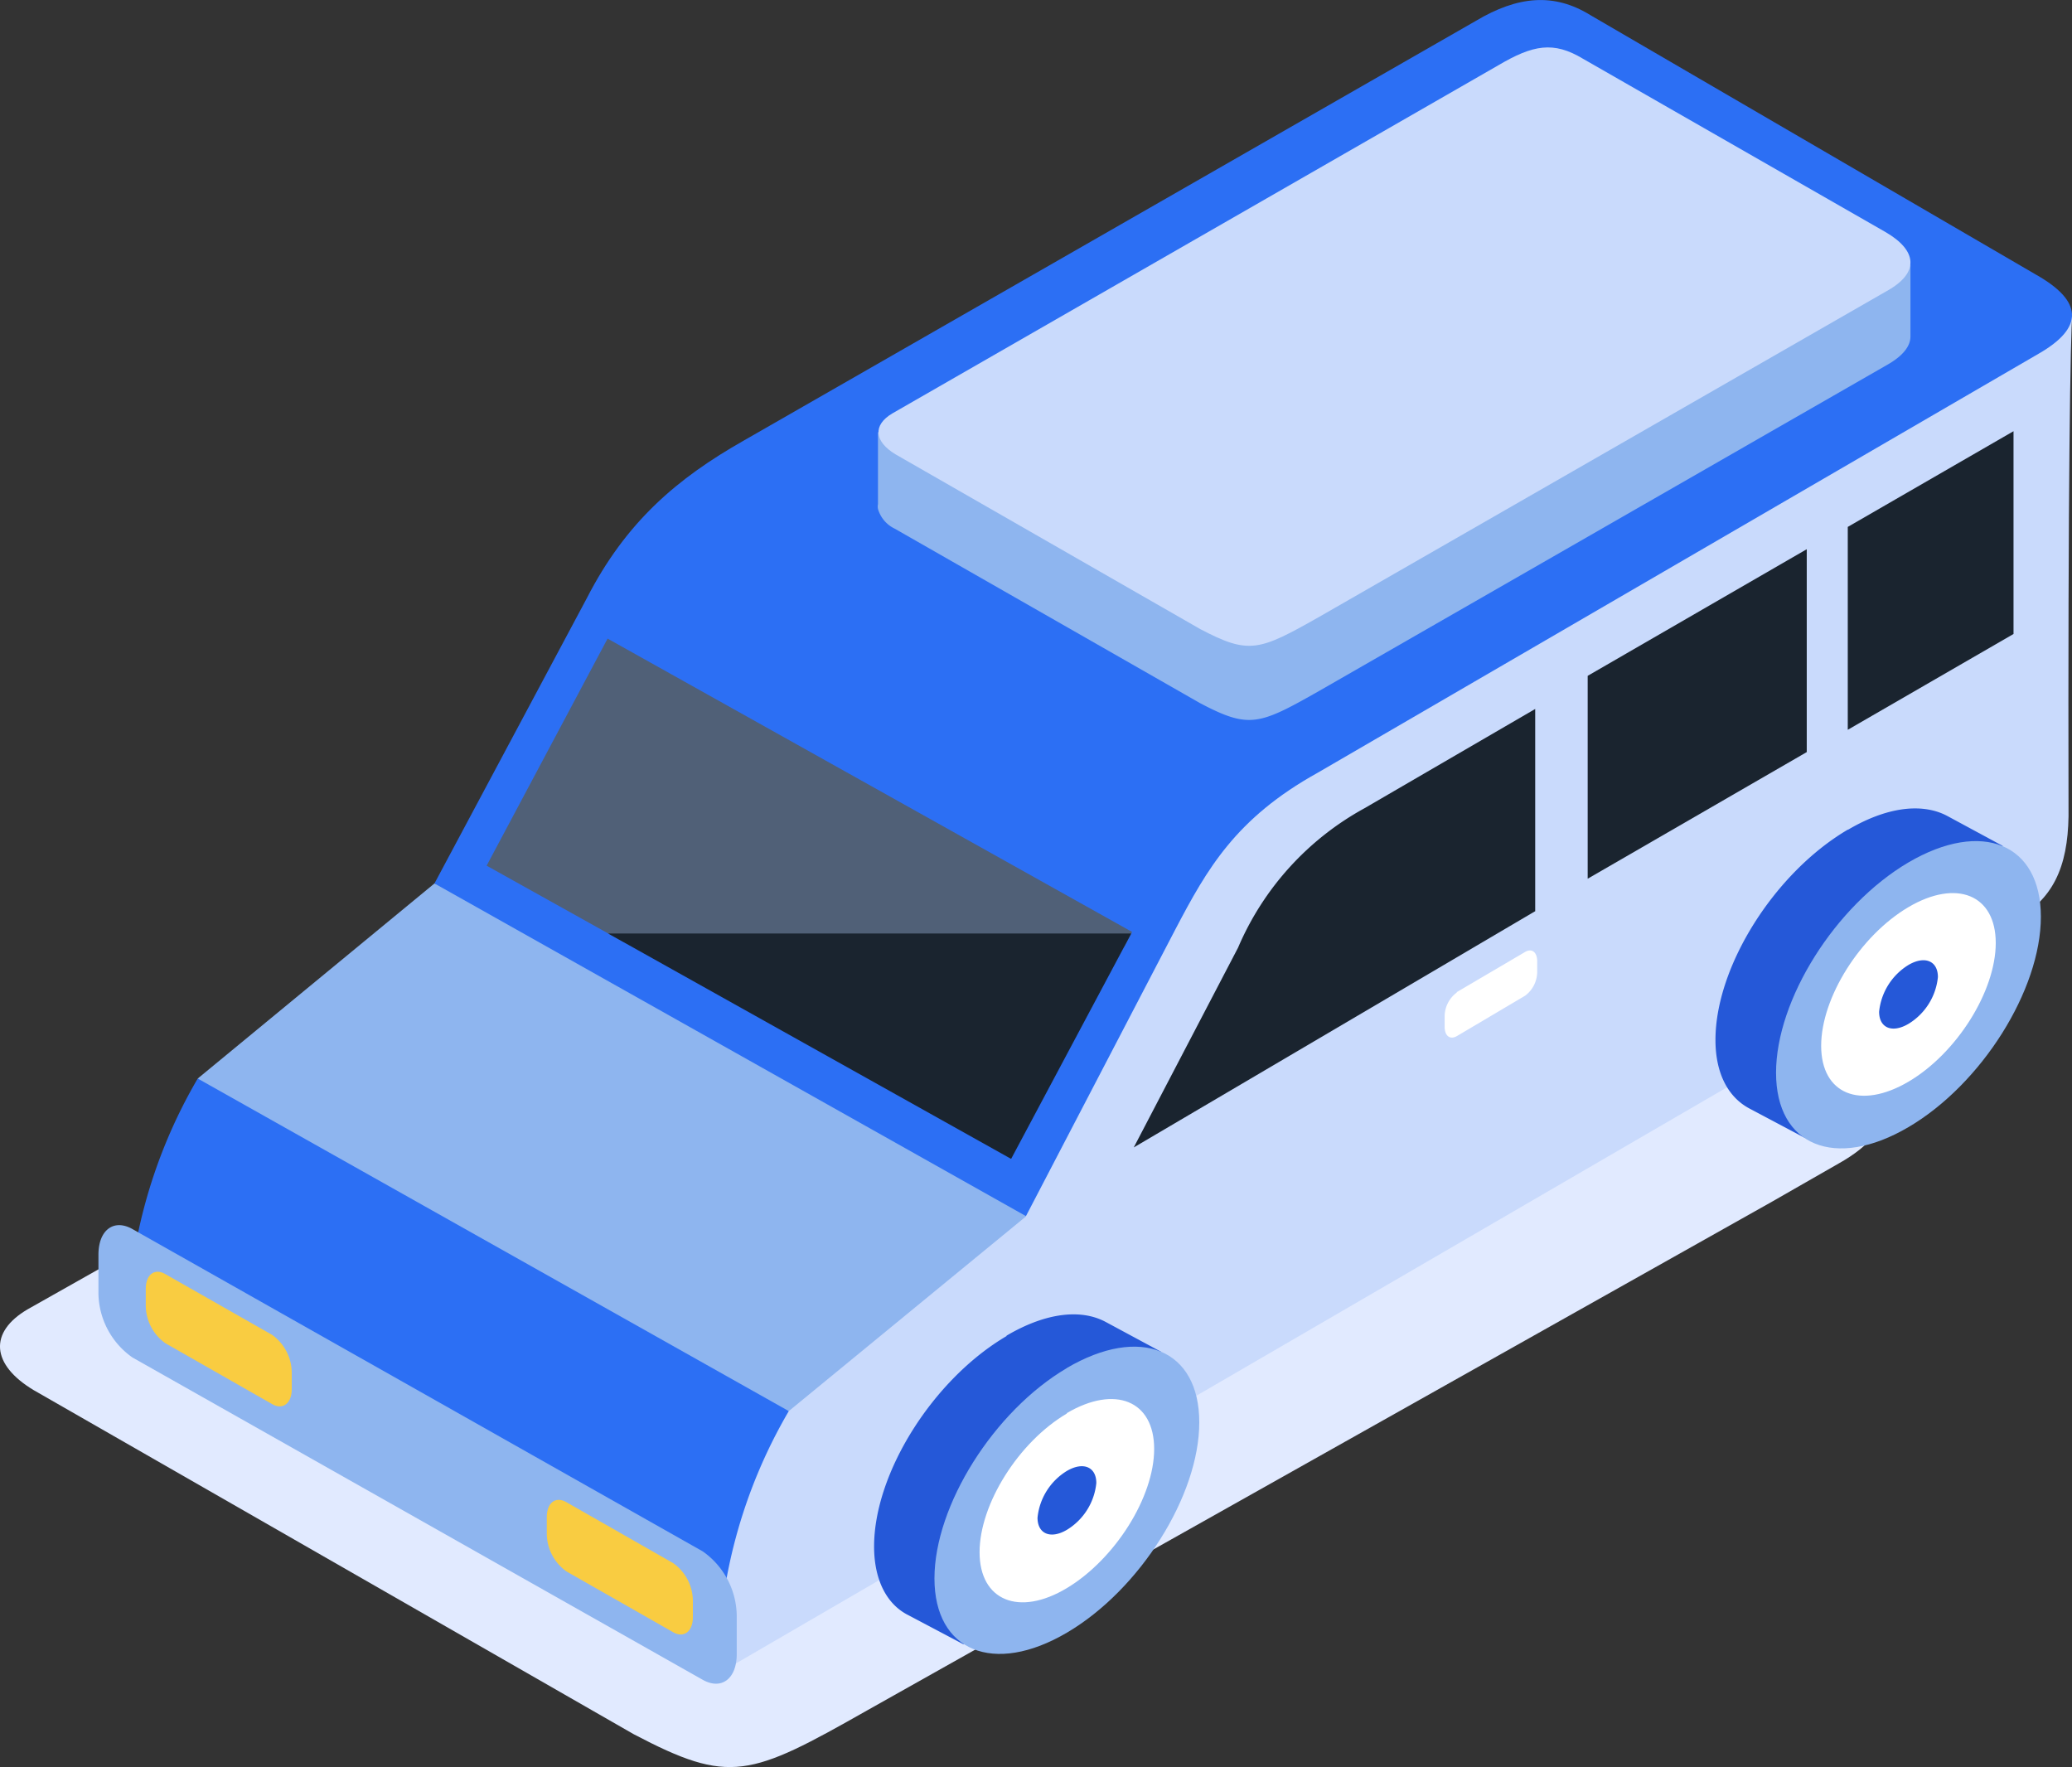 <?xml version="1.0" encoding="UTF-8"?> <svg xmlns="http://www.w3.org/2000/svg" viewBox="0 0 197.01 168.02"><rect x="0" y="0" width="197.01" height="168.02" fill="#333333" stroke="none"/> <defs> <style>.cls-1{fill:#e1eaff;}.cls-1,.cls-2,.cls-3,.cls-4,.cls-5,.cls-6,.cls-7,.cls-8,.cls-9{fill-rule:evenodd;}.cls-2{fill:#c9dafc;}.cls-3{fill:#2c6ff4;}.cls-4{fill:#8eb5ef;}.cls-5{fill:#506077;}.cls-6{fill:#1a242f;}.cls-7{fill:#2558d8;}.cls-8{fill:#fff;}.cls-9{fill:#f9cc41;}</style> </defs> <title>pickup</title> <g id="Layer_2" data-name="Layer 2"> <g id="Layer_1-2" data-name="Layer 1"> <path class="cls-1" d="M60.27,164.9c9.14,4.8,11,4.07,22.23-2.3l86-48.35h0l6.32-3.62c6.15-3.44,5.64-7.6-.3-11l-56.55-32.5c-5.55-3.33-9.39-2.59-15.88,1.23L2.63,124.49c-3.72,2.18-3.46,5.26.56,7.68Z"></path> <path class="cls-2" d="M109.39,69.69q-69.62,65.9-41.06,89.43s41.12-23.92,123-71.5c3.91-2,5.27-5.21,5.35-10-.07-31.26.19-46.43.36-47.58Z"></path> <path class="cls-3" d="M18.8,102.55A104.27,104.27,0,0,1,75,134.17a49.13,49.13,0,0,0-6.73,24.94L12.07,127.49a49.15,49.15,0,0,1,6.73-24.94"></path> <path class="cls-4" d="M41.31,84Q86.9,98.51,97.55,115.66L75,134.17,18.8,102.55,41.31,84"></path> <path class="cls-3" d="M41.31,84l56.24,31.63,14.22-27.29c3-5.71,5.71-10.53,13.51-14.86l68.56-39.85q6.47-3.72-.26-7.52L151.22,1.44C147.77-.69,144.34-.41,140.3,2L70.72,41.89c-6.36,3.61-11.21,7.74-14.93,15Z"></path> <path class="cls-5" d="M107.64,88.61,57.77,60.72,46.27,82.31l13,7.25c.93-.07,1.85,0,2.78,0a19,19,0,0,1,6.15,1c.53.11,1.06.25,1.57.41l.89.26c.67.15,1.32.33,2,.54.41.11.82.23,1.22.37s.82.19,1.21.3A19.66,19.66,0,0,1,77.1,93a19.13,19.13,0,0,1,2.15.66,18.78,18.78,0,0,1,2,.62c.48.15,1,.26,1.46.41s.77.21,1.15.34a18.33,18.33,0,0,1,1.92.56,18.76,18.76,0,0,1,2.21.67,20,20,0,0,1,2,.65l-2.63-1.05H94.5q.65-.18,1.29-.3c.38-.16.77-.3,1.16-.43s1-.44,1.51-.64a19.28,19.28,0,0,1,2.33-1c.17-.11.34-.21.51-.33A20.53,20.53,0,0,1,106.91,90Z"></path> <path class="cls-6" d="M146,86.62l-38.2,22.48,9.92-19a27.34,27.34,0,0,1,12-13.24l16.25-9.45q0,19.23,0,19.24"></path> <polygon class="cls-6" points="150.96 64.26 171.79 52.22 171.79 71.51 150.96 83.55 150.96 64.26"></polygon> <polygon class="cls-6" points="175.69 50.1 191.45 41 191.45 60.28 175.69 69.39 175.69 50.1"></polygon> <path class="cls-7" d="M95.7,127c3.7-2.18,7-2.55,9.33-1.36h0l.17.09h0l5.2,2.8a3.05,3.05,0,0,1-2.36,1.38,10.58,10.58,0,0,1,.23,2.25c0,7-5.64,15.91-12.59,20A15.57,15.57,0,0,1,91.37,154a3,3,0,0,1,.25,2.35l-5.26-2.78h0c-2-1-3.25-3.28-3.25-6.53,0-7,5.63-15.91,12.59-20"></path> <path class="cls-4" d="M101.44,130.07c7-4.1,12.59-1.78,12.59,5.17s-5.63,15.91-12.59,20S88.85,157,88.85,150.08s5.64-15.91,12.59-20"></path> <path class="cls-8" d="M101.44,134.36c4.59-2.7,8.3-1.18,8.3,3.41S106,148.26,101.44,151s-8.3,1.18-8.3-3.41,3.72-10.49,8.3-13.19"></path> <path class="cls-7" d="M101.44,139.86c1.55-.91,2.8-.39,2.8,1.15a5.88,5.88,0,0,1-2.8,4.45c-1.54.91-2.79.39-2.79-1.15a5.89,5.89,0,0,1,2.79-4.45"></path> <path class="cls-7" d="M175.72,78.89c3.7-2.18,7-2.54,9.33-1.36l.17.09h0l5.2,2.81a3.08,3.08,0,0,1-2.36,1.38,10.42,10.42,0,0,1,.23,2.24c0,7-5.64,15.91-12.59,20a15,15,0,0,1-4.33,1.79,3,3,0,0,1,.25,2.36l-5.26-2.79h0c-2-1.05-3.25-3.28-3.25-6.53,0-7,5.63-15.91,12.59-20"></path> <path class="cls-4" d="M181.46,82c7-4.1,12.59-1.78,12.59,5.17s-5.63,15.91-12.59,20-12.59,1.78-12.59-5.17,5.64-15.91,12.59-20"></path> <path class="cls-8" d="M181.46,86.25c4.59-2.7,8.3-1.17,8.3,3.41s-3.71,10.49-8.3,13.19-8.3,1.18-8.3-3.41,3.72-10.49,8.3-13.19"></path> <path class="cls-7" d="M181.46,91.75c1.55-.91,2.8-.39,2.8,1.15a5.88,5.88,0,0,1-2.8,4.45c-1.54.91-2.79.4-2.79-1.15a5.91,5.91,0,0,1,2.79-4.45"></path> <path class="cls-8" d="M138.5,94.34,145,90.52c.64-.38,1.16,0,1.16.88v1A2.84,2.84,0,0,1,145,94.68l-6.47,3.83c-.65.38-1.17,0-1.17-.89v-1a2.85,2.85,0,0,1,1.17-2.26"></path> <path class="cls-4" d="M12.59,116.86l54.23,30.65a7.58,7.58,0,0,1,3.23,6.08v3.69c0,2.34-1.45,3.44-3.23,2.44L12.59,129.07A7.58,7.58,0,0,1,9.36,123V119.3c0-2.34,1.45-3.44,3.23-2.44"></path> <path class="cls-9" d="M64,148.62l-10.13-5.78c-1-.59-1.88,0-1.88,1.42v1.6a4.44,4.44,0,0,0,1.88,3.56L64,155.19c1,.59,1.88-.05,1.88-1.42v-1.6A4.44,4.44,0,0,0,64,148.62"></path> <path class="cls-9" d="M25.87,126.92l-10.14-5.77c-1-.59-1.87,0-1.87,1.41v1.61a4.43,4.43,0,0,0,1.87,3.55l10.14,5.78c1,.59,1.87-.05,1.87-1.42v-1.6a4.46,4.46,0,0,0-1.87-3.56"></path> <path class="cls-4" d="M114.13,66.87c4.65,2.44,5.58,2.07,11.29-1.17l54-31c1.51-.85,2.23-1.78,2.23-2.71h0c0-.15,0-2.42,0-6.79a3.76,3.76,0,0,0-4.55,1.07,3.54,3.54,0,0,0-.64,1.21l-25.9-14.88c-2.82-1.69-4.77-1.32-8.06.62L91.68,42.43a5,5,0,0,0-1-1.31,5.1,5.1,0,0,0-7.2,0s0,2.32,0,6.82a1.14,1.14,0,0,0,0,.45,3,3,0,0,0,1.6,1.88Z"></path> <path class="cls-2" d="M114.13,59.82c4.65,2.44,5.58,2.07,11.29-1.16l54-31c3.12-1.74,2.87-3.85-.15-5.6L150.52,5.59c-2.82-1.7-4.77-1.32-8.06.62L84.86,39.3c-1.89,1.11-1.75,2.67.29,3.9Z"></path> <polygon class="cls-6" points="57.82 88.76 96.14 110.19 107.56 88.76 57.82 88.76"></polygon> </g> </g> </svg> 